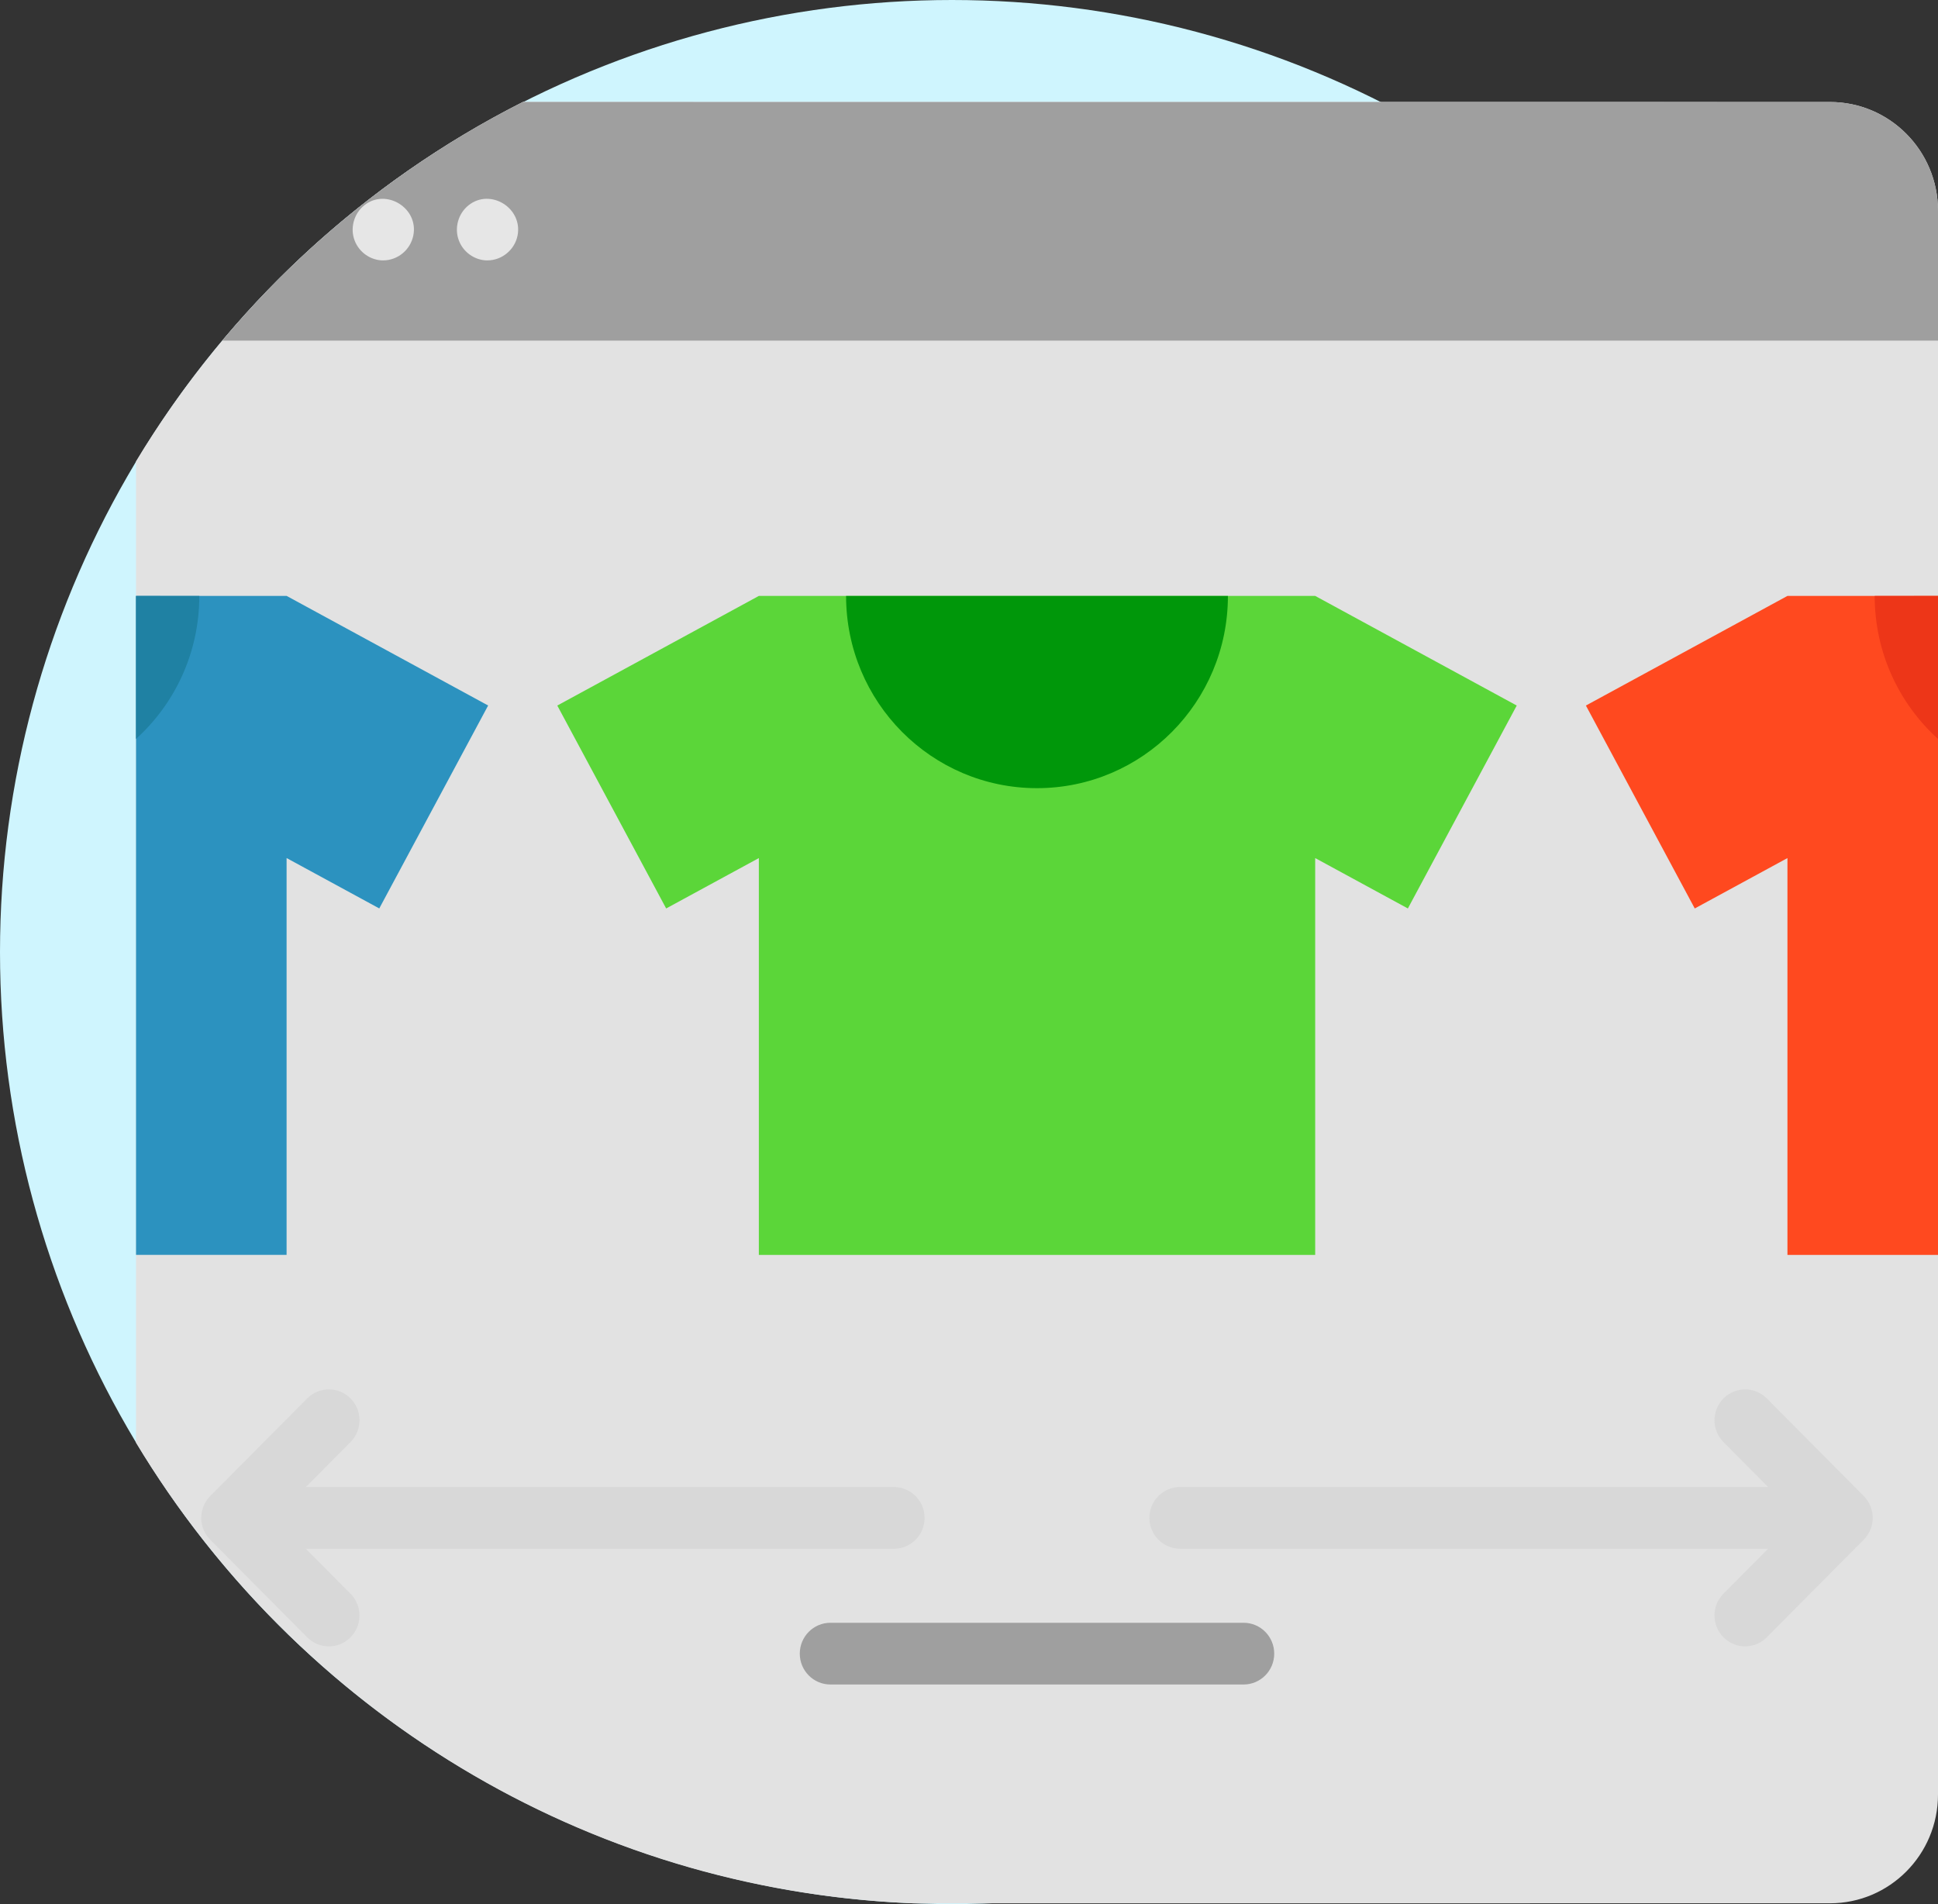 <svg height="56" viewBox="0 0 57 56" width="57" xmlns="http://www.w3.org/2000/svg"><rect x="0" y="0" width="57" height="56" fill="#333333" stroke="none"/><g fill="none" fill-rule="evenodd"><circle cx="28" cy="28" fill="#cff5fe" r="28"/><g transform="translate(4 3)"><path d="m49.823 0c1.755 0 3.177 1.432 3.177 3.198v46.58c0 1.766-1.422 3.198-3.177 3.198l-26.965.001c-9.708-.389-18.143-5.721-22.858-13.548v-28.859c2.716-4.508 6.666-8.188 11.382-10.573z" fill="#e2e2e2"/><path d="m49.823 0c1.755 0 3.177 1.432 3.177 3.198v3.82l-50.464-0c2.431-2.898 5.438-5.297 8.845-7.02z" fill="#9f9f9f"/><g fill="#e6e6e6" transform="translate(6.227 2.784)"><path d="m4.111 1.875c-.37 0-.707-.236-.84-.581-.142-.368-.024-.794.282-1.04.644-.514 1.602.082 1.442.89-.083.42-.461.73-.885.73z"/><path d="m1.045 1.875c-.369 0-.706-.235-.84-.581-.142-.368-.024-.794.282-1.04.641-.512 1.607.081 1.442.89-.085.42-.458.73-.885.73z"/></g><path d="m40.61 17.75-5.928-3.224h-16.363l-5.928 3.224 3.202 5.968 2.726-1.482v11.671h16.363v-11.671l2.726 1.482z" fill="#5bd639"/><path d="m20.885 14.527c0 3.122 2.514 5.653 5.615 5.653 3.101 0 5.615-2.531 5.615-5.653" fill="#00970a"/><path d="m53 14.526v19.381h-4.428v-11.671l-2.726 1.482-3.202-5.968 5.928-3.224z" fill="#ff491f"/><path d="m53 14.526.001 4.207c-1.144-1.035-1.863-2.536-1.863-4.206z" fill="#ed3618"/><path d="m10.357 17.749-3.202 5.968-2.726-1.482v11.671h-4.428v-19.381h4.428z" fill="#2c92bf"/><path d="m1.862 14.527c0 1.67-.719 3.171-1.863 4.206l0-4.207z" fill="#1f81a3"/><path d="m22.293 40.733h-17.296l1.313-1.322c.352-.354.352-.929 0-1.283-.352-.354-.923-.354-1.275 0l-2.852 2.871c-.169.17-.264.401-.264.642 0 .241.095.472.264.642l2.852 2.871c.176.177.406.266.637.266.23 0 .461-.088.637-.266.352-.354.352-.929 0-1.283l-1.313-1.321h17.296c.498 0 .902-.406.902-.908 0-.501-.404-.908-.902-.908z" fill="#d8d8d8"/><path d="m50.817 40.999-2.852-2.871c-.352-.354-.923-.354-1.275 0-.352.354-.352.929 0 1.283l1.313 1.322h-17.296c-.498 0-.901.406-.901.907s.403.908.901.908h17.296l-1.313 1.322c-.352.354-.352.929 0 1.283.176.177.407.266.637.266.23 0 .461-.088.637-.266l2.852-2.871c.169-.17.264-.401.264-.642 0-.241-.095-.471-.264-.641z" fill="#d8d8d8"/><path d="m32.576 46.541h-12.152c-.498 0-.901-.406-.901-.907 0-.501.403-.908.901-.908h12.152c.498 0 .901.406.901.908 0 .501-.403.907-.901.907z" fill="#9f9f9f"/></g></g></svg>